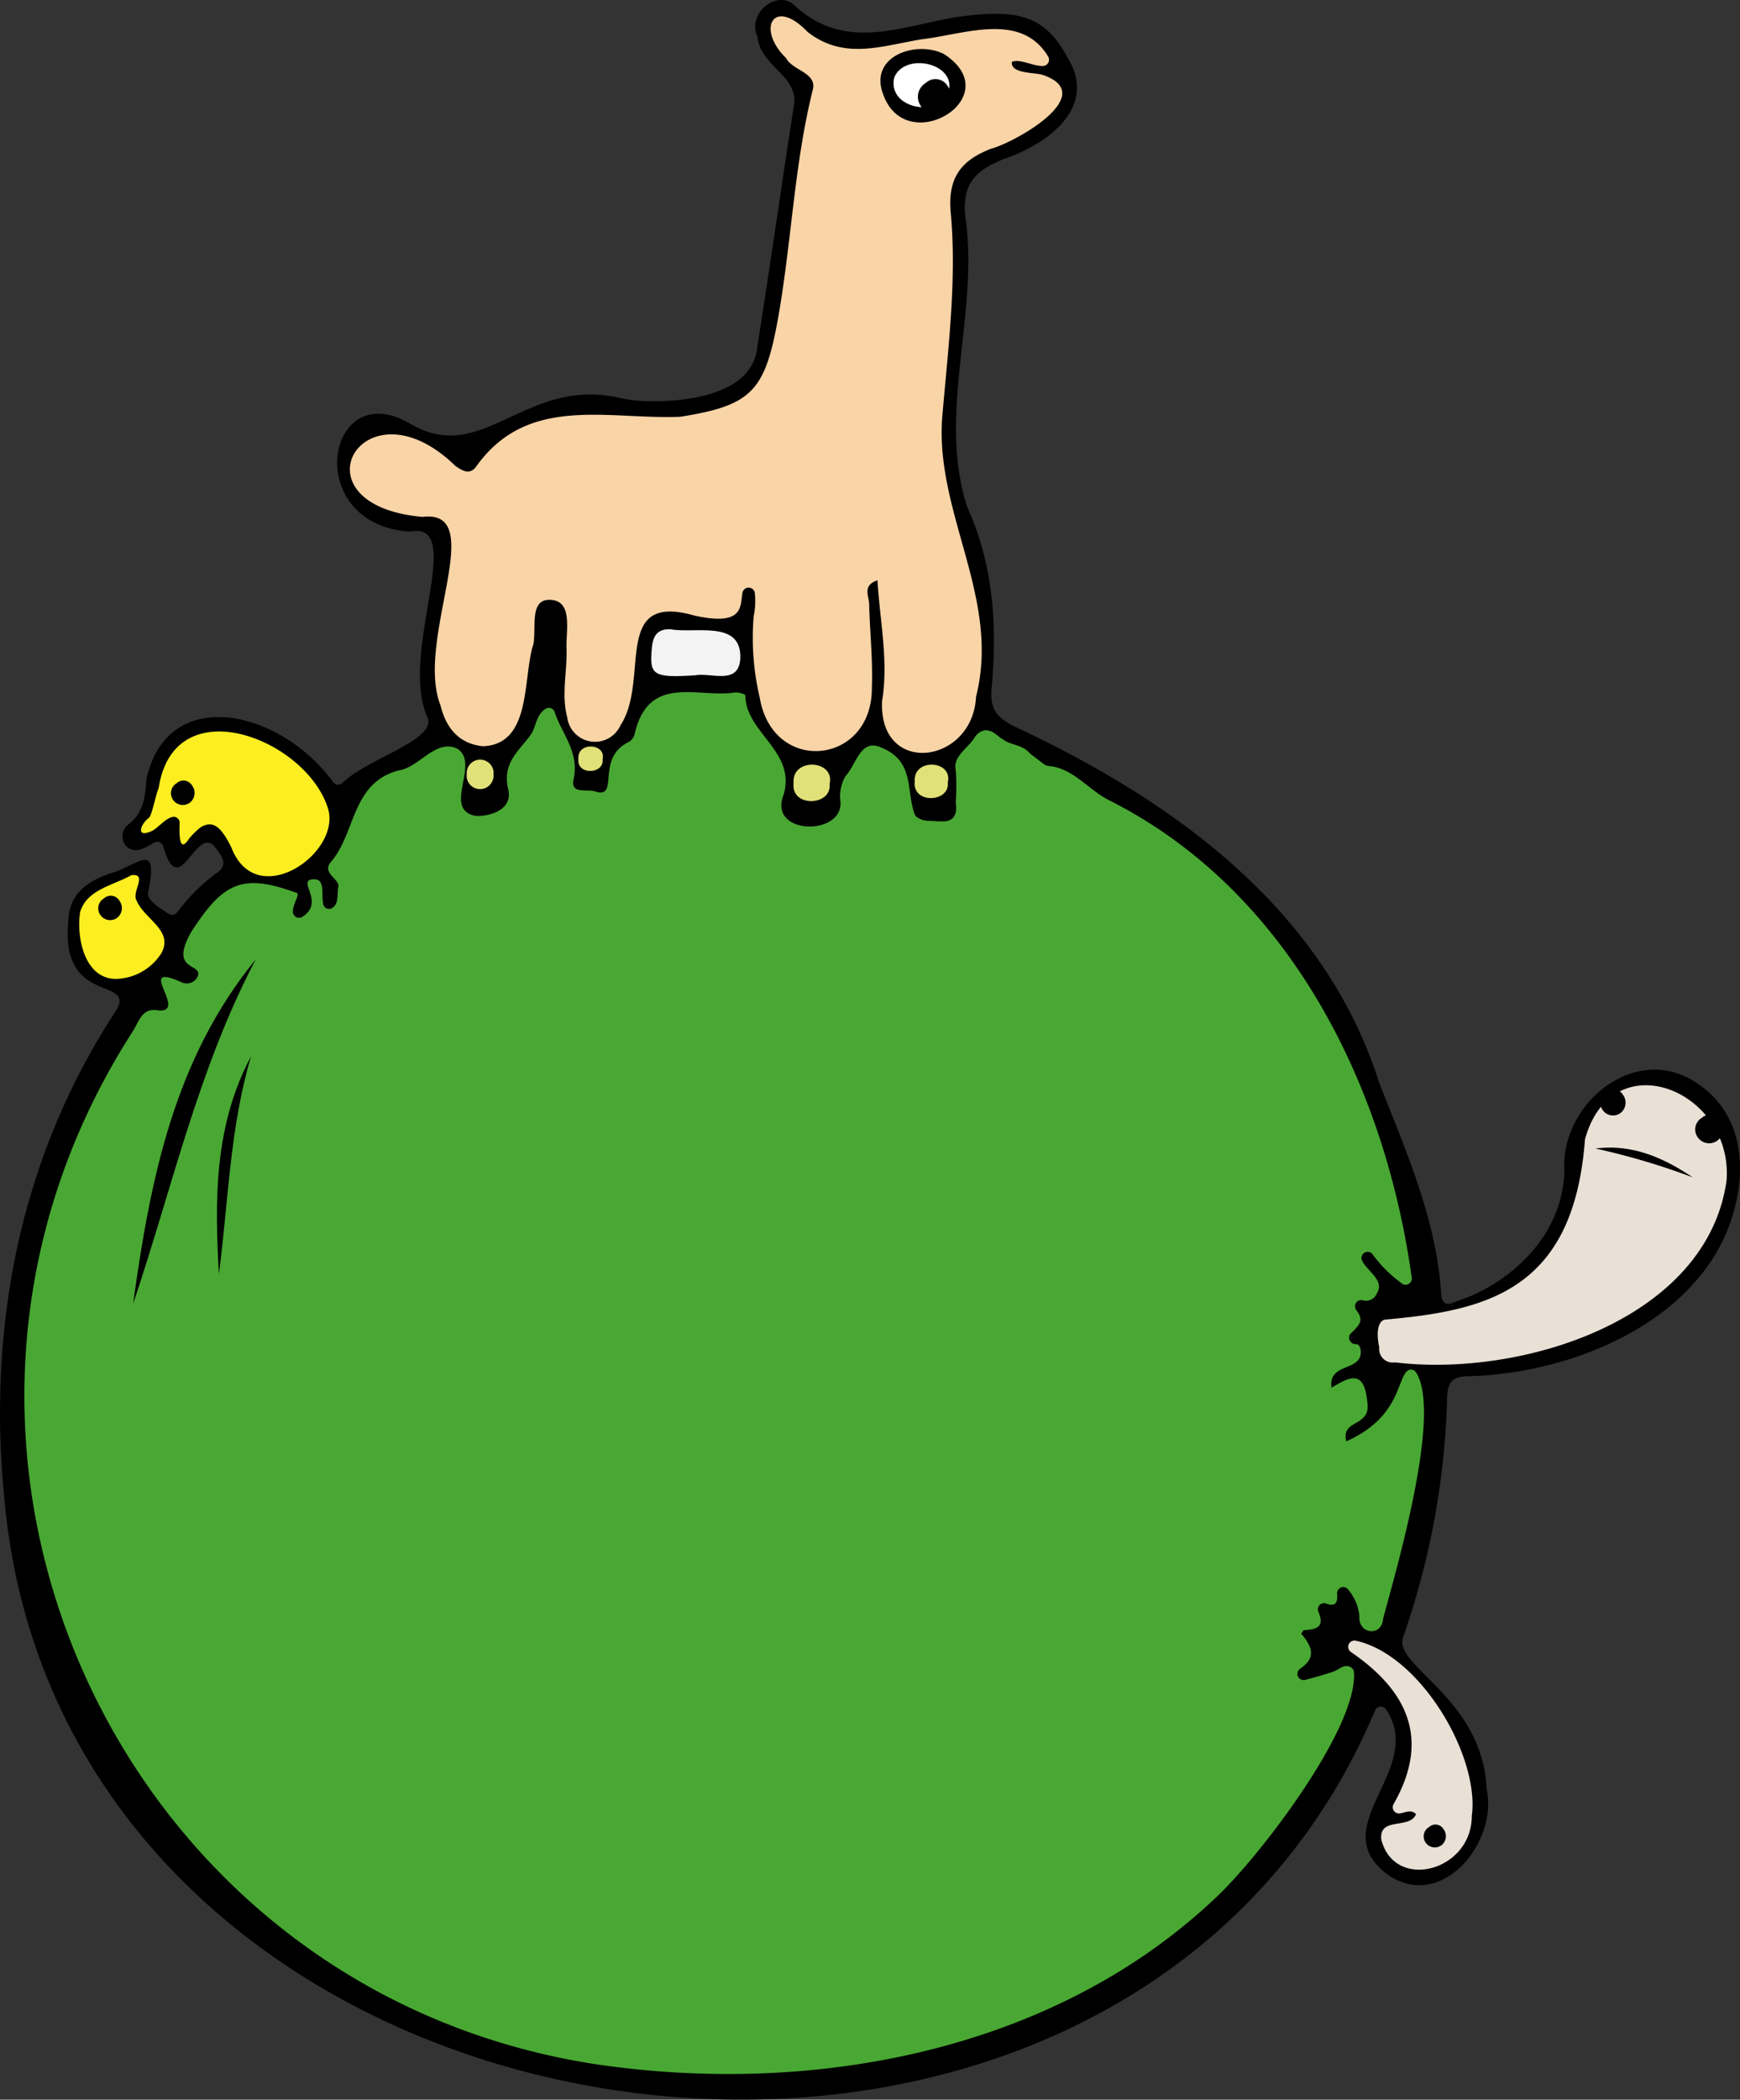 <svg xmlns="http://www.w3.org/2000/svg" xmlns:xlink="http://www.w3.org/1999/xlink" width="154.088" height="185.861" viewBox="0 0 154.088 185.861">
  <rect x="0" y="0" width="154.088" height="185.861" fill="#333333" stroke="none"/>
  <defs>
    <clipPath id="clip-path">
      <rect id="長方形_1275" data-name="長方形 1275" width="154.088" height="185.861" fill="none"/>
    </clipPath>
  </defs>
  <g id="グループ_1802" data-name="グループ 1802" transform="translate(4 -12)">
    <g id="グループ_1790" data-name="グループ 1790" transform="translate(-4 12)" clip-path="url(#clip-path)">
      <path id="パス_2870" data-name="パス 2870" d="M150.292,95.892c-5.475-3.737-12.2,1.871-11.749,7.848-.277,6.321-5.584,10.105-9.221,11.334-.729.246-1.6.859-1.7-.6-.439-6.606-3.113-12.577-5.473-18.6a.286.286,0,0,1-.01-.028c-4.907-15.4-18.208-24.963-32.306-31.542-1.543-.781-2.19-1.505-2.018-3.393.5-5.456.175-10.881-2.138-15.976a.548.548,0,0,1-.023-.058c-2.7-8.264,1.1-17.23-.17-25.716-.312-3.151,1.159-4.118,3.31-5.049l.039-.015c3.883-1.3,8.452-4.566,5.7-9.009C92.586,1.473,90.291.779,85.2,1.446c-5.013.656-10.261,3.42-14.985-1.1-1.566-1.182-3.994.872-3.165,2.816a.461.461,0,0,1,.034.129c.27,2.518,3.385,3.31,3.26,5.767-1.111,7.22-2.148,14.45-3.282,21.666-.427,4.117-5.987,4.891-9.913,4.786a12.676,12.676,0,0,1-2.384-.312c-8.286-1.826-12.049,6.091-18.418,2.322-7.446-4.407-9.735,8.836-.106,9.537a.6.6,0,0,0,.142-.009c4.965-.889-1.114,10.854,1.487,16.49.775,1.983-5.377,3.621-7.536,5.763a.545.545,0,0,1-.822-.06c-4.75-6.486-14.632-8.666-16.525-.363a.585.585,0,0,0-.014.091c-.123,1.551-.231,2.917-1.559,3.978a1.328,1.328,0,0,0-.268,1.924c.736.75,1.678.229,2.487-.271a.555.555,0,0,1,.826.328c1.408,4.961,2.832-1.79,4.513-.04.494.724,1.462,1.612.134,2.445A17.016,17.016,0,0,0,15.661,80.8a.554.554,0,0,1-.71.1c-.894-.568-1.971-1.244-1.833-1.912.946-4.579-.84-2.475-3.108-1.751-2.559.818-3.959,2.05-3.974,4.553-.609,7.277,6.074,4.631,4.223,7.7-8.482,12.927-11.428,27.987-9.85,43.4,5.564,59.806,98.381,73.087,121.361,18.517a.557.557,0,0,1,.98-.088c3.51,5.309-5.387,10.219-.07,14.466,4.754,3.638,10.038-2.562,8.969-7.452-.386-8.114-8.368-10.85-7.384-13.445a69.513,69.513,0,0,0,3.882-20.93c.017-1.616.4-2.156,2.064-2.141,10.256-.307,22.955-6.029,23.853-17.573.205-3.385-.855-6.4-3.77-8.353" transform="translate(0 0)"/>
      <path id="パス_2871" data-name="パス 2871" d="M64.1,47c-11.7-1.1-5.141-12.4,2.97-4.528a.507.507,0,0,0,.078.062c.59.383,1.21.815,1.807-.009C73.5,36.164,80.568,38.4,86.97,38.145l.078-.008c6.224-.989,7.449-2.236,8.591-8.548,1.223-6.76,1.438-13.675,3.1-20.369.42-1.542-1.777-1.7-2.37-2.84C93.731,3.814,95.253.95,98.256,4.045a.529.529,0,0,0,.063.057c3.211,2.5,6.617,1.189,10,.641l-.031,0c3.852-.434,8.876-2.5,11.295,1.506a.553.553,0,0,1-.424.841c-.94.036-2.071-.677-2.782-.36-.131,1.013,1.833.932,2.627,1.121.024.005.047.012.07.02,5.113,1.708-2.306,5.943-4.545,6.548a.479.479,0,0,0-.06.019c-2.586,1.033-3.788,2.526-3.506,5.637.548,6.059-.252,12.136-.76,18.183-.611,8.488,5.207,15.975,3,24.663-.3,6-8.6,7.081-8.323.426a.551.551,0,0,1,.006-.065c.576-3.558-.2-7.054-.413-10.664-1.358.458-.756,1.376-.738,2.066.062,2.5.342,5,.239,7.492.019,6.8-8.769,7.7-9.928.826a23.129,23.129,0,0,1-.538-7.18,6.647,6.647,0,0,0,.1-2.118.556.556,0,0,0-1.087.005c-.224,1.217.163,2.99-4.229,2.041-7.419-2.142-3.922,5.666-6.573,9.7a2.476,2.476,0,0,1-4.713-.671c-.547-2.041.005-4.09-.069-6.13-.058-1.6.589-4.181-1.4-4.3-1.931-.114-1.251,2.48-1.54,3.943-.955,2.98-.129,8.766-4.37,9.012a.7.7,0,0,1-.121,0c-2.068-.213-3.236-1.59-3.726-3.606-2.3-5.812,4.339-17.38-1.563-16.694a.523.523,0,0,1-.116,0" transform="translate(-26.768 -1.251)" fill="#f9d4a7"/>
      <path id="パス_2872" data-name="パス 2872" d="M153.908,127.74c.2,1.791-3.156,1.936-2.927-.079-.16-2.108,3.4-1.9,2.927.079" transform="translate(-69.976 -58.48)" fill="#e1e179"/>
      <path id="パス_2873" data-name="パス 2873" d="M134.172,127.881c.214,1.952-3.44,2.111-3.191-.086-.173-2.3,3.705-2.069,3.191.086" transform="translate(-60.706 -58.479)" fill="#e1e179"/>
      <path id="パス_2874" data-name="パス 2874" d="M115.385,106.372c-.117,2.464-2.578,1.251-4.03,1.53-3.731.23-4.044-.006-3.8-2.472.108-1.1.548-1.655,1.659-1.605,2.159.408,6.265-.862,6.171,2.548" transform="translate(-49.824 -48.122)" fill="#f3f3f3"/>
      <path id="パス_2875" data-name="パス 2875" d="M97.609,124.319c.144,1.311-2.31,1.417-2.143-.058-.116-1.543,2.489-1.39,2.143.058" transform="translate(-44.246 -57.089)" fill="#e1e179"/>
      <path id="パス_2876" data-name="パス 2876" d="M79.405,126.6a1.191,1.191,0,1,1-2.37-.072,1.191,1.191,0,1,1,2.37.072" transform="translate(-35.702 -58.016)" fill="#e1e179"/>
      <path id="パス_2877" data-name="パス 2877" d="M28.788,129.043a1.77,1.77,0,0,0-.325.2,7.862,7.862,0,0,0-.916.91c-.913,1.446-.891-.424-.852-1.339a.532.532,0,0,0-.46-.567c-.671-.044-1.465,1.02-2.018,1.259-1.39.638-1.028-.531-.3-1.126a.584.584,0,0,0,.181-.233c.322-.805.438-1.689.755-2.492h-.008c1.386-8.841,12.951-4.361,14.956,1.753,1.374,3.982-6.332,9.369-8.538,3.516-.863-1.7-1.5-2.3-2.48-1.877" transform="translate(-10.787 -55.94)" fill="#fcee21"/>
      <path id="パス_2878" data-name="パス 2878" d="M16.272,153.576c-2.739-.066-3.448-3.689-3.119-5.876a.706.706,0,0,1,.027-.115c.62-1.932,2.942-2.3,4.511-3.193,1.5-.187,0,1.518.46,2.224.638,1.643,3.358,2.669,2.18,4.713a4.9,4.9,0,0,1-4.06,2.247" transform="translate(-6.062 -66.921)" fill="#fcee21"/>
      <path id="パス_2879" data-name="パス 2879" d="M233.484,286.209c.013,4.893-6.828,6.7-8.008,2.106-.242-2.081,2.534-.878,3.069-2.263-.437-.445-.914-.151-1.418-.066a.554.554,0,0,1-.572-.815c3.314-5.807,1.192-10.068-3.77-13.471a.555.555,0,0,1,.433-1c5.754,1.26,10.984,10.263,10.267,15.512" transform="translate(-103.149 -125.464)" fill="#e9e0d6"/>
      <path id="パス_2880" data-name="パス 2880" d="M124.346,196.182c-.053,1.633-2.23,1.475-2.1-.234a4.249,4.249,0,0,0-.959-2.269.546.546,0,0,0-1.011.326c.043.673-.041,1.2-.964.872a.542.542,0,0,0-.7.708c.344.855.482,1.587-1.262,1.642-.085,0-.257.315-.232.345,1.395,1.6.862,2.378-.124,3.08a.55.55,0,0,0,.456.981c.881-.235,1.673-.457,2.452-.715.569-.188,1.047-.791,1.643-.365a.541.541,0,0,1,.224.4c.349,5-8.493,16.474-12.215,19.936-14.485,13.747-35.965,17.618-55.1,14.739C12,228.989-9.891,180.611,13.678,144.141c.51-.82.782-2.081,2.278-1.759,2.586.115-2.271-4.451,2.056-2.469a1.08,1.08,0,0,0,1.362-.541c.483-1.24-2.619-.377-.548-3.987l.024-.039c2.724-4.166,4.368-5.167,9.124-3.431.642.045-.167.878-.175,1.716a.55.55,0,0,0,.849.454c1.948-1.248-.3-3.047.74-3.293,1.374-.269.9,1.219,1.1,2.179a.531.531,0,0,0,.736.368c.7-.343.459-1.305.6-1.878.179-.73-1.526-1.223-.641-2.247,2.191-2.536,1.8-6.969,5.966-8.084,1.84-.246,3.253-2.8,5.189-1.945,2.108,1.306-1.323,5.346,1.6,5.959,1.269.09,3.366-.517,2.933-2.342-.562-2.363.978-3.4,2-4.844.486-.688.443-1.749,1.334-2.3a.537.537,0,0,1,.78.308c.635,1.934,2.206,3.524,1.675,5.949-.3,1.393,1.247.8,1.943,1.086,2.163.675-.034-3,2.964-4.4a1.187,1.187,0,0,0,.482-.621c1.208-5.464,5.621-3.242,8.883-3.75.307-.048.939.157.94.25.034,3.343,4.457,4.883,3.408,8.743-1.518,3.662,5.277,3.746,5.013.671a3.561,3.561,0,0,1,.455-2.276c.946-.979,1.318-3.4,3.187-2.5,2.947,1.184,2.162,3.836,2.931,5.886a.54.54,0,0,0,.145.218,1.788,1.788,0,0,0,1.175.364,13.073,13.073,0,0,0,1.335.048,1.218,1.218,0,0,0,.609-.2c.472-.327.437-.97.373-1.477a19.827,19.827,0,0,0,0-2.873c-.27-1.142,1.01-1.879,1.634-2.807a1.374,1.374,0,0,1,.993-.711,1.535,1.535,0,0,1,.913.349,7.225,7.225,0,0,0,.936.653c.406.2.851.29,1.265.465a2.162,2.162,0,0,1,.629.385c.075.069.143.146.218.216.123.115.263.211.4.315l.659.5a1.738,1.738,0,0,0,.356.232,1.425,1.425,0,0,0,.363.068c2.06.233,3.43,2.122,5.2,3.011,15.931,8,24.45,25.2,26.815,42.268a.55.55,0,0,1-.923.475,11.7,11.7,0,0,1-2.514-2.5.547.547,0,0,0-.974.49c.46.974,2.01,1.756,1.345,2.881a1.044,1.044,0,0,1-1.319.642.55.55,0,0,0-.527.873c.581.792.506,1.15-.442,2.033a.565.565,0,0,0,.351.987c.214-.015.387.085.471.467.28,2.055-2.88,1.063-2.576,3.386,1.332-.748,2.765-1.756,3.125.887.124.914.192,1.436-.571,2-.558.417-1.564.6-1.238,1.863,4.71-2.083,4.489-5.461,5.4-6.233a.536.536,0,0,1,.785.154c2.3,3.655-1.8,17.569-2.919,21.746" transform="translate(-1.866 -52.929)" fill="#49a833"/>
      <path id="パス_2881" data-name="パス 2881" d="M258.316,187.426c0,.022,0,.045-.007.066-1.708,12.27-18.032,17.46-29.366,16.105a1.2,1.2,0,0,1-1.389-1.334c-.152-.652-.315-2.012.344-2.4a.507.507,0,0,1,.21-.058c9.025-.8,16.645-2.614,17.657-15.888a.563.563,0,0,1,.02-.116c2.433-8.647,13.072-4.261,12.53,3.626" transform="translate(-105.411 -82.998)" fill="#e9e0d6"/>
      <path id="パス_2882" data-name="パス 2882" d="M153.879,15.788a1.471,1.471,0,0,1-2.1-.334,1.429,1.429,0,0,1,.443-2.072,1.243,1.243,0,0,1,1.914.282,1.528,1.528,0,0,1-.261,2.124" transform="translate(-70.223 -6.05)"/>
      <path id="パス_2883" data-name="パス 2883" d="M29.894,130.743a1.047,1.047,0,0,1-1.493-.238,1.018,1.018,0,0,1,.315-1.476.885.885,0,0,1,1.363.2,1.088,1.088,0,0,1-.186,1.513" transform="translate(-13.071 -59.698)"/>
      <path id="パス_2884" data-name="パス 2884" d="M17.894,149.743a1.047,1.047,0,0,1-1.493-.238,1.018,1.018,0,0,1,.315-1.476.885.885,0,0,1,1.363.2,1.088,1.088,0,0,1-.186,1.513" transform="translate(-7.509 -68.505)"/>
      <path id="パス_2885" data-name="パス 2885" d="M265.955,181.834a1.118,1.118,0,0,1-1.592-.253,1.085,1.085,0,0,1,.337-1.574.944.944,0,0,1,1.453.214,1.161,1.161,0,0,1-.2,1.613" transform="translate(-122.436 -83.319)"/>
      <path id="パス_2886" data-name="パス 2886" d="M281.79,186.2a1.228,1.228,0,0,1-1.752-.278,1.193,1.193,0,0,1,.37-1.731,1.039,1.039,0,0,1,1.6.234,1.277,1.277,0,0,1-.218,1.775" transform="translate(-129.692 -85.245)"/>
      <path id="パス_2887" data-name="パス 2887" d="M236.574,302.875a.982.982,0,0,1-1.4-.223.954.954,0,0,1,.3-1.384.83.83,0,0,1,1.278.188,1.021,1.021,0,0,1-.174,1.418" transform="translate(-108.919 -139.539)"/>
      <path id="パス_2888" data-name="パス 2888" d="M38.828,174.294c-1.883,6.346-2,12.852-2.845,19.267-.383-6.607-.406-13.171,2.845-19.267" transform="translate(-16.598 -80.787)"/>
      <path id="パス_2889" data-name="パス 2889" d="M32.83,158.3c-5.119,9.734-7.414,20.3-10.862,30.483,1.51-10.892,3.593-21.6,10.862-30.483" transform="translate(-10.182 -73.375)"/>
      <path id="パス_2890" data-name="パス 2890" d="M150.939,8.522c-2.488-1.234-6.721.221-5.342,3.645,2.072,5.66,11.184.127,5.342-3.645" transform="translate(-67.361 -3.749)"/>
      <path id="パス_2891" data-name="パス 2891" d="M152.391,12.866c-.83,2.494-5.546,1.571-4.824-1.211.948-2.2,5.409-1.256,4.824,1.211" transform="translate(-68.364 -4.83)" fill="#fff"/>
      <path id="パス_2892" data-name="パス 2892" d="M263.369,189.437c3.243-.416,6,.8,8.607,2.55a62.349,62.349,0,0,0-8.607-2.55" transform="translate(-122.074 -87.768)"/>
      <path id="パス_2893" data-name="パス 2893" d="M153.879,15.788a1.471,1.471,0,0,1-2.1-.334,1.429,1.429,0,0,1,.443-2.072,1.243,1.243,0,0,1,1.914.282,1.528,1.528,0,0,1-.261,2.124" transform="translate(-70.223 -6.05)"/>
    </g>
  </g>
</svg>
